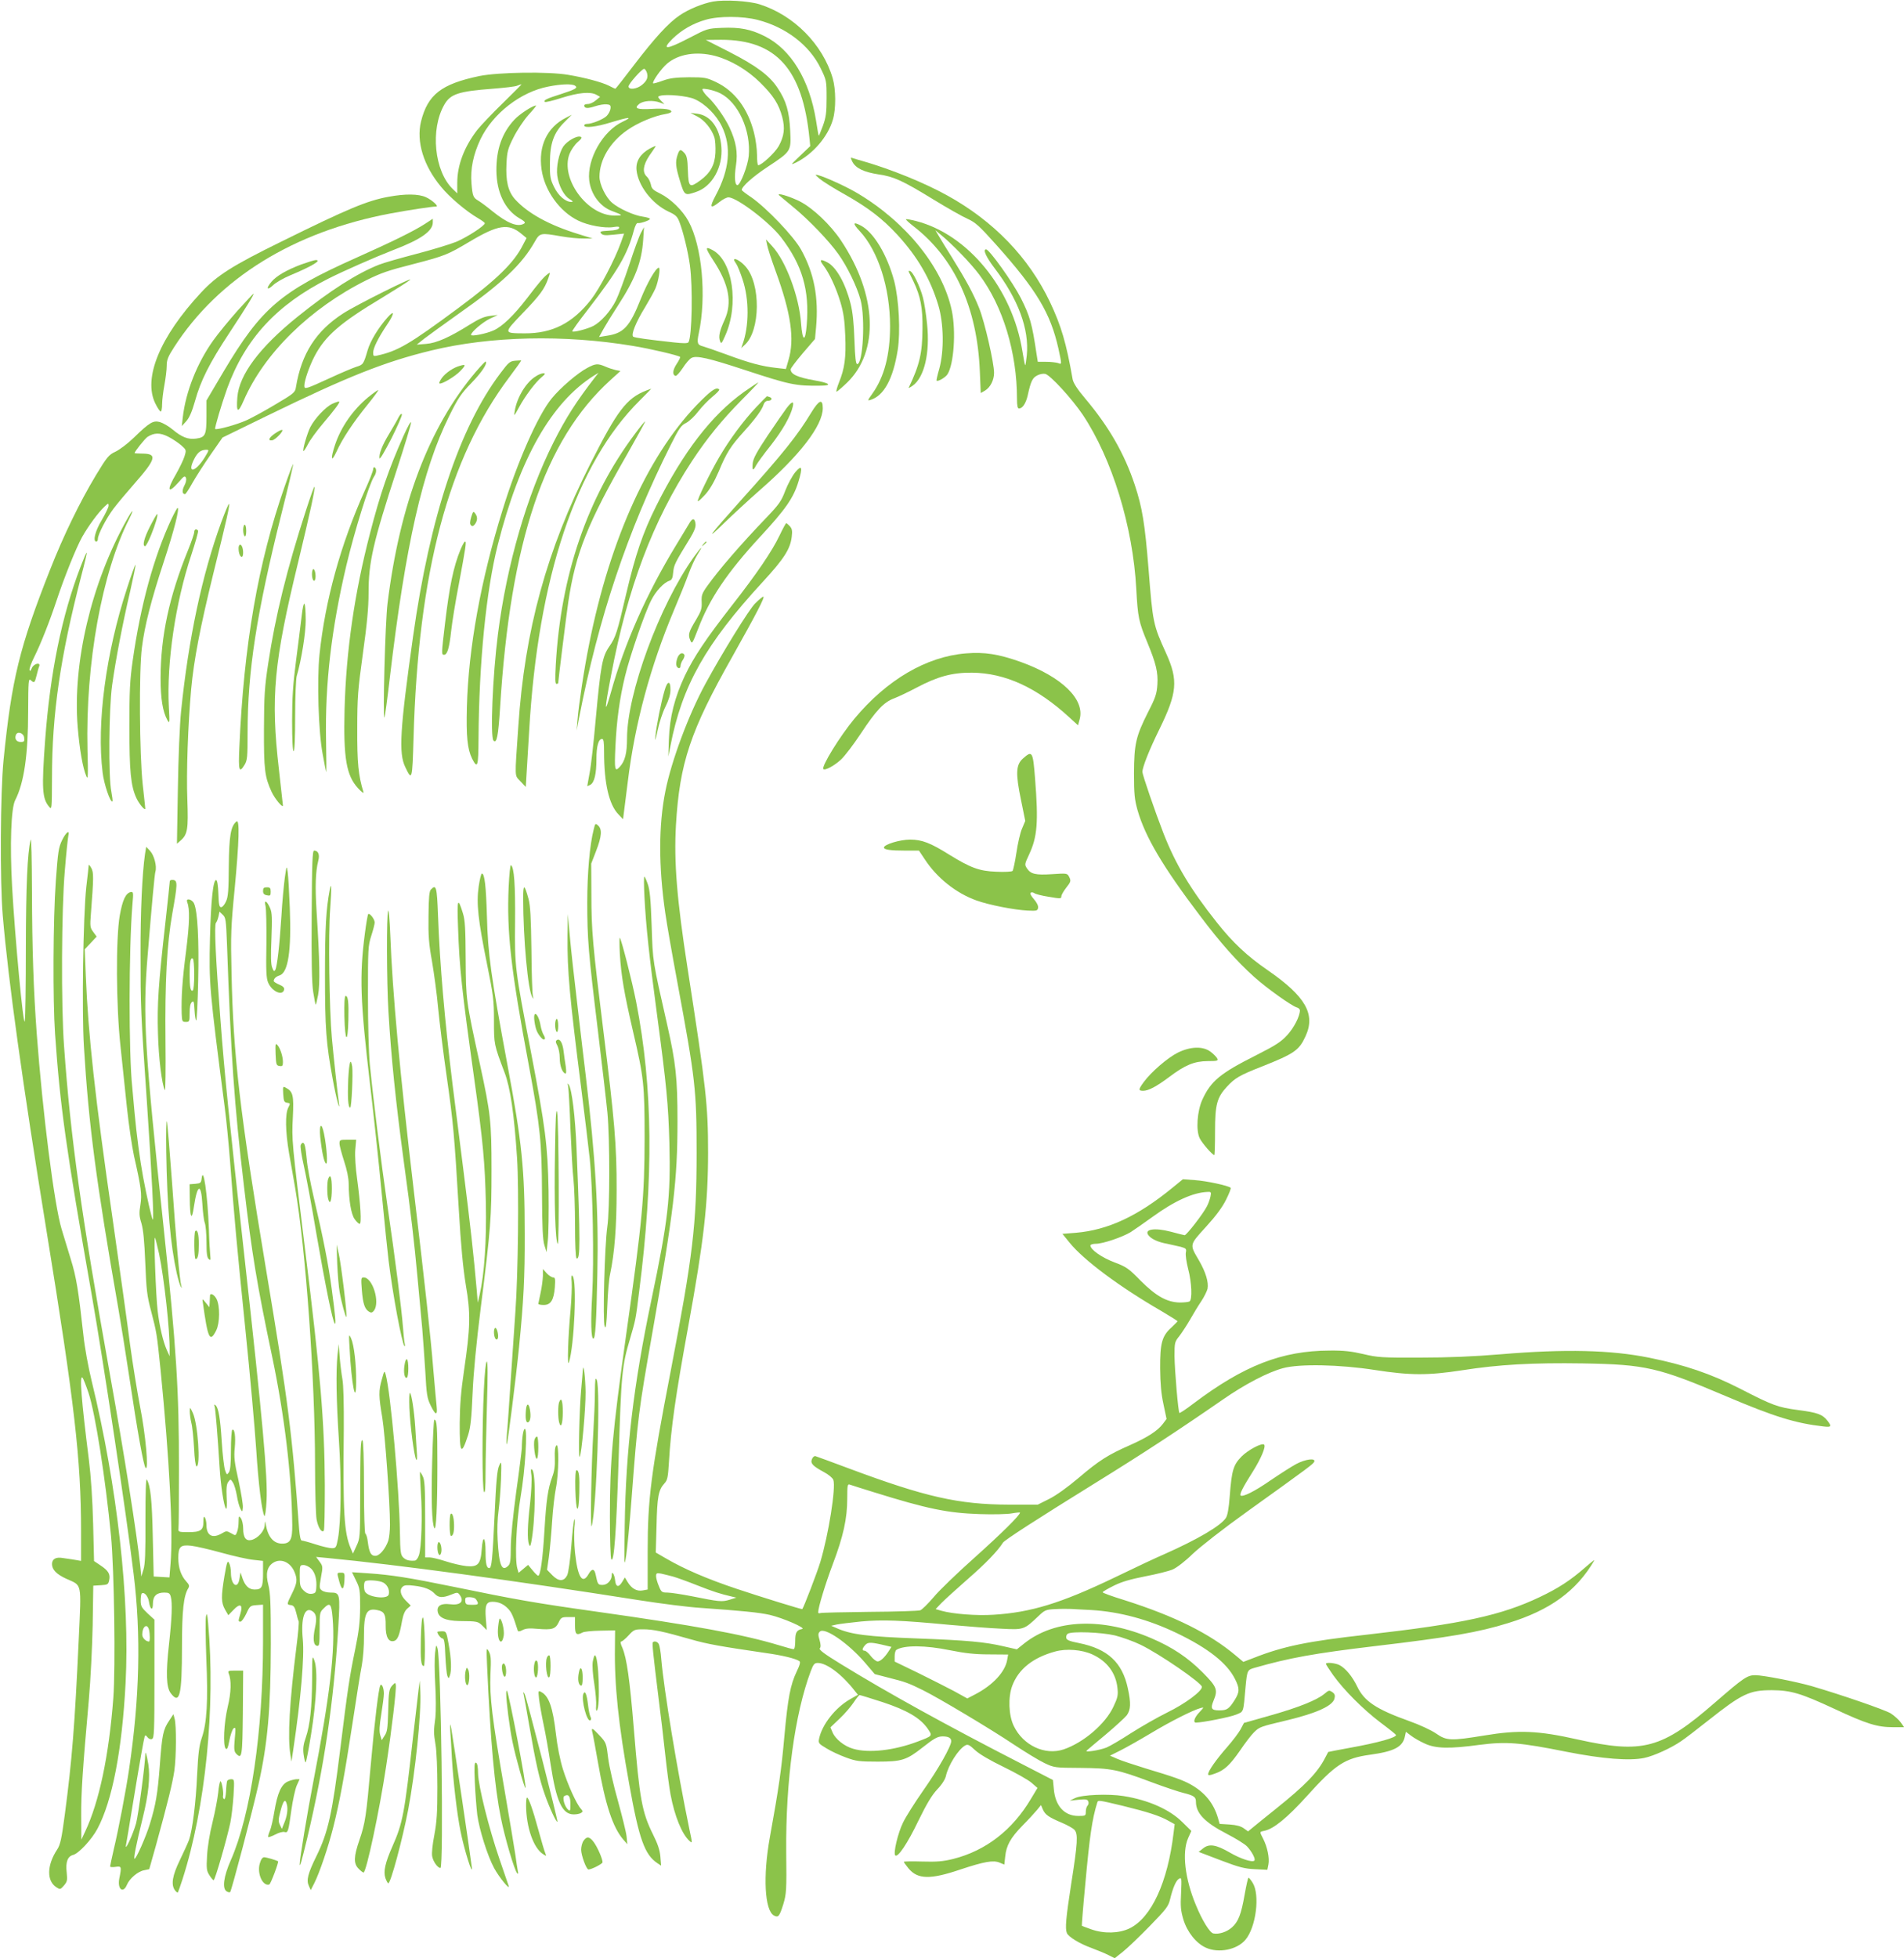 <?xml version="1.0" standalone="no"?>
<!DOCTYPE svg PUBLIC "-//W3C//DTD SVG 20010904//EN"
 "http://www.w3.org/TR/2001/REC-SVG-20010904/DTD/svg10.dtd">
<svg version="1.0" xmlns="http://www.w3.org/2000/svg"
 width="1245pt" height="1280pt" viewBox="0 0 1245 1280"
 preserveAspectRatio="xMidYMid meet">
<g transform="translate(0,1280) scale(0.1,-0.1)"
fill="#8bc34a" stroke="none">
<path d="M4663 12790 c-69 -13 -160 -50 -220 -91 -72 -49 -161 -146 -295 -321
-66 -87 -122 -158 -124 -158 -3 0 -22 9 -43 20 -46 23 -158 53 -267 71 -128
22 -456 17 -579 -8 -249 -52 -338 -121 -382 -297 -32 -131 16 -289 131 -427
55 -68 164 -160 243 -206 24 -14 43 -28 43 -32 0 -17 -115 -91 -185 -121 -42
-17 -160 -53 -264 -80 -103 -27 -212 -58 -242 -70 -143 -56 -322 -170 -534
-341 -247 -199 -381 -378 -393 -525 -8 -103 4 -109 42 -21 134 308 434 602
801 785 97 48 139 63 312 107 201 52 222 61 363 145 186 111 255 122 339 52
l34 -28 -23 -44 c-59 -118 -171 -227 -425 -415 -320 -237 -393 -279 -527 -309
-25 -6 -28 -4 -28 19 0 30 33 96 89 180 51 74 53 105 5 50 -60 -67 -113 -155
-130 -214 -27 -92 -29 -95 -75 -109 -24 -8 -100 -40 -169 -72 -159 -73 -170
-77 -170 -52 0 34 32 126 66 192 70 134 167 219 443 384 87 53 169 105 182
116 34 29 -351 -163 -436 -218 -179 -115 -274 -264 -310 -483 -5 -34 -13 -41
-133 -112 -70 -42 -156 -89 -192 -105 -62 -28 -194 -64 -203 -56 -5 5 42 163
78 264 118 325 325 549 663 719 99 50 304 140 422 186 181 69 260 124 260 181
l0 24 -52 -34 c-75 -48 -211 -115 -453 -223 -490 -219 -616 -327 -861 -738
l-114 -193 0 -104 c0 -121 -7 -137 -68 -145 -52 -7 -93 9 -153 59 -26 22 -63
43 -83 49 -44 12 -67 -1 -171 -102 -38 -37 -92 -78 -119 -91 -45 -21 -55 -33
-128 -153 -107 -178 -212 -394 -301 -620 -200 -507 -251 -716 -304 -1245 -21
-217 -24 -789 -5 -1015 37 -433 130 -1099 286 -2060 183 -1125 226 -1498 226
-1962 l0 -196 -40 7 c-22 3 -58 9 -80 12 -45 8 -70 -7 -70 -40 0 -36 30 -67
94 -96 104 -47 98 -17 81 -391 -26 -566 -44 -793 -91 -1148 -21 -160 -30 -200
-50 -230 -68 -103 -70 -205 -6 -247 25 -16 26 -16 50 11 22 26 23 35 18 86 -8
67 6 105 42 114 36 9 122 101 159 171 97 182 161 512 184 950 29 548 -54 1290
-221 1974 -23 94 -47 226 -55 305 -32 290 -46 378 -82 493 -19 64 -47 153 -60
197 -48 158 -124 757 -163 1280 -21 286 -30 556 -31 923 -1 222 -4 363 -9 342
-21 -88 -30 -298 -31 -705 0 -242 -3 -458 -7 -480 -9 -47 -65 556 -83 880 -15
273 -7 511 20 564 58 113 85 295 85 583 1 197 2 215 17 202 23 -21 26 -18 38
30 6 24 13 51 17 60 12 30 -35 19 -48 -11 -8 -20 -12 -23 -15 -12 -2 9 12 47
31 85 43 86 103 239 146 369 49 148 126 341 167 415 40 71 106 161 147 199 24
23 26 23 26 5 0 -10 -21 -53 -45 -94 -43 -71 -60 -140 -35 -140 6 0 10 8 10
18 0 28 54 133 102 197 25 33 87 107 138 165 141 160 150 195 50 195 -28 0
-50 2 -50 3 0 11 67 94 84 106 44 28 81 29 135 2 28 -14 66 -40 85 -56 35 -31
35 -31 22 -74 -7 -23 -32 -74 -54 -113 -64 -109 -56 -136 15 -56 36 42 42 46
49 29 4 -11 0 -31 -11 -51 -16 -31 -14 -55 5 -55 4 0 26 33 48 73 22 39 76
123 119 185 l78 112 295 144 c524 255 765 351 1070 425 387 94 868 105 1318
30 117 -19 298 -62 309 -72 2 -3 -7 -23 -22 -45 -27 -41 -30 -72 -8 -79 6 -2
27 21 47 51 19 30 45 60 57 66 32 18 111 0 354 -80 289 -95 329 -104 495 -101
75 1 54 18 -46 35 -111 20 -154 40 -154 72 0 7 36 54 79 105 l80 93 7 75 c18
197 -13 357 -99 511 -49 87 -223 269 -324 340 -35 23 -63 45 -63 48 0 22 71
86 166 149 159 105 157 103 151 238 -6 126 -26 196 -83 281 -53 80 -138 144
-314 234 l-155 79 100 1 c361 0 533 -192 578 -645 l5 -50 -66 -63 c-64 -61
-65 -63 -26 -44 110 55 208 169 240 280 21 70 20 197 -1 270 -65 222 -254 413
-479 484 -71 22 -227 31 -303 18z m291 -120 c184 -47 339 -165 412 -316 38
-78 39 -81 39 -194 0 -97 -4 -126 -24 -182 -14 -37 -26 -67 -27 -65 -2 1 -10
46 -18 99 -43 267 -164 466 -337 552 -90 45 -161 59 -278 54 -95 -4 -97 -5
-216 -67 -148 -77 -182 -79 -108 -5 61 59 134 101 218 125 86 25 241 24 339
-1z m-280 -235 c103 -27 213 -92 297 -175 87 -86 121 -140 144 -225 19 -73 13
-124 -23 -190 -24 -43 -112 -125 -134 -125 -5 0 -8 31 -8 68 0 38 -9 104 -20
146 -40 157 -126 271 -247 329 -64 30 -74 32 -178 32 -86 -1 -123 -5 -170 -22
-33 -12 -62 -20 -64 -18 -9 9 52 96 91 129 74 63 191 82 312 51z m-445 -107
c11 -32 3 -55 -31 -83 -34 -28 -88 -34 -88 -10 0 17 87 115 102 115 5 0 12
-10 17 -22z m-940 -201 c-69 -67 -145 -147 -168 -176 -85 -110 -131 -230 -131
-345 l0 -70 -29 28 c-121 116 -149 391 -55 553 40 69 93 86 316 103 76 6 148
14 160 20 13 5 25 9 28 9 3 0 -52 -54 -121 -122z m471 113 c21 -14 4 -24 -95
-56 -89 -28 -113 -39 -102 -50 3 -4 53 8 109 26 110 35 188 42 227 21 l25 -14
-28 -23 c-15 -13 -38 -24 -52 -24 -13 0 -24 -4 -24 -9 0 -20 22 -22 70 -6 27
9 62 15 77 13 23 -2 28 -7 25 -28 -1 -13 -12 -34 -24 -47 -21 -22 -96 -53
-130 -53 -10 0 -18 -4 -18 -10 0 -19 78 -10 175 20 118 36 148 38 78 5 -131
-60 -236 -246 -220 -385 11 -90 70 -170 148 -199 75 -28 76 -30 18 -30 -178
-2 -357 242 -295 403 10 25 33 59 52 76 27 23 32 32 20 36 -24 9 -88 -28 -113
-64 -28 -43 -47 -133 -39 -191 9 -64 43 -130 80 -152 23 -14 26 -19 12 -19
-38 0 -85 40 -113 98 -25 51 -28 67 -27 157 0 128 25 197 95 267 l48 48 -39
-20 c-123 -63 -180 -184 -159 -336 19 -139 118 -277 240 -336 65 -32 176 -52
232 -42 31 5 38 3 35 -7 -3 -9 -25 -15 -67 -17 -54 -3 -61 -5 -50 -18 10 -12
26 -14 81 -8 l69 7 -21 -59 c-41 -114 -139 -300 -194 -371 -122 -156 -254
-223 -436 -222 -139 1 -139 -1 -14 130 116 120 144 159 169 229 14 40 14 42
-3 29 -26 -19 -56 -54 -136 -159 -88 -114 -162 -185 -219 -210 -49 -22 -147
-41 -147 -29 0 18 76 83 124 106 l51 24 -50 -6 c-37 -4 -71 -18 -130 -55 -135
-85 -221 -123 -289 -128 l-61 -5 50 40 c28 21 128 94 224 162 284 199 415 324
498 471 33 58 37 59 173 35 47 -8 112 -15 145 -14 l60 0 -90 28 c-193 59 -333
136 -417 228 -46 52 -62 120 -56 236 4 76 9 96 46 169 23 46 66 111 97 146 31
34 54 62 50 62 -22 0 -108 -56 -142 -93 -81 -87 -118 -195 -117 -332 1 -142
56 -256 149 -311 34 -19 43 -29 33 -35 -41 -26 -109 0 -209 81 -35 29 -76 59
-91 68 -34 20 -38 30 -45 113 -8 94 12 190 59 289 80 167 262 309 443 344 85
17 155 19 175 6z m950 -50 c118 -60 201 -244 186 -409 -6 -64 -55 -191 -74
-191 -17 0 -21 53 -10 126 14 87 1 159 -42 251 -29 63 -98 160 -140 198 -12
11 -26 28 -32 39 -10 18 -7 18 32 12 23 -4 59 -15 80 -26z m-168 -38 c70 -31
143 -104 179 -180 63 -131 49 -281 -41 -449 -43 -81 -37 -92 25 -43 21 17 47
30 58 30 55 0 267 -161 344 -261 139 -181 187 -345 168 -573 -9 -115 -28 -110
-37 10 -12 174 -99 407 -188 504 l-41 45 7 -35 c3 -19 28 -96 55 -170 101
-276 126 -446 85 -583 l-17 -59 -62 7 c-94 10 -179 33 -322 86 -71 26 -143 51
-158 55 -37 9 -41 22 -28 84 52 242 22 570 -67 734 -38 70 -117 147 -184 180
-47 23 -57 32 -62 60 -4 18 -15 41 -26 51 -31 28 -25 75 15 136 20 28 39 57
42 62 3 6 -13 -1 -38 -14 -62 -35 -92 -82 -87 -140 10 -102 101 -221 209 -272
48 -22 58 -32 72 -69 25 -66 55 -188 68 -280 20 -143 14 -468 -9 -505 -5 -8
-33 -8 -97 -1 -174 19 -251 30 -264 37 -17 11 16 94 79 196 27 45 57 99 66
120 20 48 34 135 22 135 -19 0 -75 -97 -118 -204 -73 -183 -112 -225 -224
-241 l-49 -8 30 54 c17 30 58 97 92 149 115 177 157 286 167 435 l5 80 -19
-35 c-11 -19 -46 -114 -77 -210 -32 -96 -71 -201 -87 -233 -35 -71 -99 -142
-149 -168 -40 -20 -129 -43 -137 -35 -2 3 40 63 95 133 206 267 266 370 308
528 8 29 18 49 25 47 17 -4 80 18 80 27 0 5 -21 11 -47 15 -56 7 -155 52 -200
90 -42 36 -83 120 -83 171 0 110 69 226 181 304 68 48 177 94 252 106 20 3 37
10 37 15 0 16 -48 23 -130 18 -94 -5 -116 3 -81 32 26 22 92 27 138 9 l28 -10
-24 24 c-21 23 -22 26 -4 31 43 12 179 -1 225 -22z m-3204 -2343 c-62 -99
-118 -107 -68 -9 22 43 43 59 77 60 22 0 21 -1 -9 -51z m-1180 -1831 c3 -24 0
-28 -23 -28 -27 0 -41 20 -31 46 10 27 51 13 54 -18z m421 -4283 c44 -133 111
-561 147 -935 21 -224 30 -859 15 -1060 -29 -378 -92 -676 -184 -872 l-25 -53
-1 155 c-1 152 10 311 50 760 11 124 22 342 25 485 l4 260 49 3 c45 3 49 5 55
33 8 40 -5 62 -56 96 l-43 29 -6 244 c-4 157 -14 308 -28 420 -49 388 -62 555
-42 535 6 -6 23 -50 40 -100z"/>
<path d="M4559 12039 c47 -24 93 -80 112 -136 6 -19 9 -65 7 -103 -4 -79 -34
-132 -100 -180 -69 -50 -76 -45 -80 64 -2 75 -7 98 -22 115 -26 28 -32 27 -45
-10 -16 -48 -14 -75 15 -171 30 -98 31 -98 107 -72 104 35 175 162 164 294
-10 124 -71 207 -160 217 l-42 5 44 -23z"/>
<path d="M4666 11095 c101 -155 123 -273 72 -386 -33 -72 -41 -109 -30 -138 7
-21 11 -18 34 35 92 205 49 491 -84 560 -49 26 -48 15 8 -71z"/>
<path d="M4800 11101 c0 -3 7 -16 15 -27 8 -12 26 -56 40 -99 45 -132 44 -308
-1 -430 l-7 -20 22 20 c104 91 107 402 5 514 -31 35 -74 59 -74 42z"/>
<path d="M5574 11742 c22 -42 75 -67 171 -82 99 -14 158 -41 360 -165 88 -54
187 -110 221 -125 53 -24 77 -46 189 -171 266 -298 354 -447 406 -678 23 -107
23 -104 -3 -94 -13 4 -48 8 -78 8 l-54 0 -8 50 c-30 202 -43 247 -103 367 -52
102 -206 318 -227 318 -23 0 0 -50 56 -124 154 -202 227 -398 210 -569 -4 -37
-8 -66 -11 -64 -2 2 -10 44 -18 93 -66 408 -355 761 -694 849 -35 9 -65 14
-67 12 -3 -2 20 -23 49 -46 268 -206 417 -531 434 -948 l6 -142 28 16 c35 21
59 69 59 116 0 65 -61 331 -97 422 -38 96 -85 182 -180 335 -33 52 -70 113
-83 135 l-24 40 34 -28 c77 -63 197 -187 253 -262 155 -206 247 -510 247 -812
0 -46 4 -63 13 -63 23 0 45 33 57 85 20 92 31 115 62 131 17 9 40 13 53 10 34
-9 175 -163 245 -267 192 -288 328 -730 350 -1139 10 -185 16 -214 73 -351 56
-136 70 -193 65 -273 -4 -61 -12 -86 -61 -181 -80 -159 -91 -208 -92 -400 0
-137 4 -171 23 -240 50 -175 166 -371 408 -690 135 -179 239 -296 354 -400 85
-76 241 -187 279 -200 12 -3 21 -12 21 -19 0 -38 -38 -113 -82 -161 -41 -45
-75 -67 -201 -131 -239 -120 -299 -170 -355 -292 -34 -75 -43 -201 -17 -253
16 -32 83 -109 95 -109 3 0 5 69 5 153 0 176 12 223 78 294 53 57 81 74 232
133 208 83 239 104 281 195 68 145 2 261 -245 432 -138 95 -230 182 -334 313
-173 218 -270 380 -350 585 -54 139 -137 381 -137 399 0 31 44 143 111 279
117 239 124 320 44 497 -85 187 -87 197 -115 553 -24 297 -41 400 -90 548 -67
202 -168 379 -324 564 -51 60 -77 101 -82 125 -42 240 -75 350 -148 505 -139
292 -368 530 -675 699 -151 83 -363 169 -546 222 -33 9 -66 19 -74 22 -10 4
-9 -2 3 -26z"/>
<path d="M5360 11631 c19 -16 93 -63 164 -102 152 -86 244 -156 344 -264 132
-144 216 -288 268 -462 35 -117 38 -297 6 -413 -12 -41 -20 -76 -18 -78 9 -8
57 20 71 41 42 64 57 280 29 415 -58 281 -298 580 -619 770 -69 41 -206 104
-255 117 -23 6 -22 3 10 -24z"/>
<path d="M2542 11514 c-140 -25 -271 -80 -702 -293 -320 -157 -421 -221 -525
-333 -270 -290 -381 -561 -299 -726 14 -29 30 -52 35 -52 5 0 9 21 9 48 0 26
7 82 15 125 8 43 15 100 15 125 0 39 8 60 48 122 291 452 783 756 1417 875
118 22 270 45 297 45 20 0 -27 43 -67 61 -48 22 -135 23 -243 3z"/>
<path d="M5095 11523 c6 -5 46 -39 90 -75 102 -83 237 -224 297 -309 58 -81
122 -213 145 -299 32 -120 16 -420 -22 -420 -9 0 -14 42 -18 158 -4 110 -11
182 -26 240 -33 130 -93 237 -151 267 -45 24 -54 18 -28 -17 41 -53 86 -151
114 -245 20 -68 27 -117 31 -218 6 -143 -4 -214 -41 -305 -13 -33 -20 -60 -16
-60 4 0 35 26 69 59 211 204 196 573 -38 926 -70 106 -188 217 -274 260 -70
34 -153 58 -132 38z"/>
<path d="M5621 11290 c121 -129 199 -372 199 -622 0 -187 -38 -332 -115 -440
-33 -46 -34 -49 -13 -42 88 27 148 137 178 326 19 119 8 330 -23 451 -46 172
-134 319 -219 363 -51 27 -54 14 -7 -36z"/>
<path d="M1969 11071 c-95 -36 -161 -74 -194 -113 -37 -44 -30 -60 10 -23 18
18 69 47 112 65 144 60 212 101 166 100 -10 -1 -52 -14 -94 -29z"/>
<path d="M5942 11024 c2 -5 16 -34 31 -64 46 -96 61 -172 59 -310 -1 -158 -19
-236 -90 -384 -3 -5 9 1 26 13 76 54 114 214 94 403 -6 62 -18 140 -27 173
-19 73 -65 168 -84 173 -7 3 -12 1 -9 -4z"/>
<path d="M1554 10770 c-54 -61 -125 -147 -158 -193 -107 -149 -182 -338 -201
-507 l-6 -55 30 33 c20 23 37 63 56 130 37 134 95 249 223 443 114 173 167
259 159 259 -2 0 -48 -50 -103 -110z"/>
<path d="M3368 10442 c-34 -3 -43 -11 -97 -83 -267 -354 -460 -937 -570 -1719
-86 -611 -95 -764 -51 -854 44 -93 46 -86 54 187 30 1086 228 1832 626 2361
45 60 80 109 78 110 -2 0 -20 0 -40 -2z"/>
<path d="M3110 10368 c-304 -359 -496 -864 -576 -1513 -15 -118 -32 -756 -20
-745 3 4 19 121 35 260 103 870 214 1359 388 1710 58 117 77 146 144 215 69
71 108 129 95 142 -2 2 -32 -29 -66 -69z"/>
<path d="M3008 10409 c-43 -11 -95 -47 -119 -80 -12 -17 -19 -32 -16 -35 10
-10 102 44 136 80 39 40 38 47 -1 35z"/>
<path d="M3840 10395 c-63 -33 -176 -130 -233 -200 -91 -112 -224 -414 -320
-726 -143 -459 -224 -907 -234 -1289 -5 -194 3 -275 34 -339 36 -70 41 -52 42
131 3 495 50 968 126 1267 143 566 352 932 629 1106 l30 18 -20 -25 c-127
-164 -193 -268 -274 -428 -175 -348 -306 -800 -364 -1255 -35 -273 -51 -673
-29 -696 21 -21 31 28 43 216 67 1085 290 1749 721 2140 l66 60 -31 6 c-17 4
-48 14 -68 23 -49 21 -64 20 -118 -9z"/>
<path d="M3505 10341 c-64 -38 -124 -137 -139 -226 -6 -39 -6 -39 28 23 40 74
107 163 148 197 24 20 26 25 11 25 -10 0 -32 -8 -48 -19z"/>
<path d="M4866 10239 c-213 -152 -398 -392 -576 -748 -87 -175 -135 -316 -195
-571 -60 -258 -69 -285 -111 -346 -46 -67 -56 -121 -89 -479 -13 -148 -31
-306 -40 -350 -8 -44 -15 -81 -15 -83 0 -1 9 2 20 8 26 14 40 70 40 167 0 85
13 133 37 133 10 0 13 -21 13 -87 0 -202 32 -342 93 -405 l31 -33 7 55 c4 30
15 116 24 190 46 379 148 755 301 1119 36 85 79 191 95 236 17 46 43 104 59
129 42 66 29 57 -24 -16 -224 -315 -436 -891 -436 -1185 0 -95 -13 -148 -47
-185 -33 -36 -36 -21 -29 130 8 174 28 318 63 462 31 130 129 414 171 496 30
60 83 117 120 128 15 5 21 18 24 56 5 48 10 59 112 225 25 41 36 69 34 89 -4
39 -19 42 -39 8 -9 -15 -49 -81 -89 -147 -193 -317 -337 -643 -425 -960 -44
-156 -44 -121 1 112 108 572 273 1008 528 1398 98 149 195 268 328 403 61 61
109 112 106 112 -3 0 -44 -28 -92 -61z"/>
<path d="M4225 10247 c-128 -50 -189 -131 -364 -477 -287 -567 -430 -1089
-472 -1720 -24 -351 -25 -314 14 -357 l35 -37 5 84 c3 47 11 173 17 280 57
1002 307 1750 723 2162 43 43 77 78 75 77 -2 0 -16 -6 -33 -12z"/>
<path d="M4587 10184 c-336 -330 -597 -897 -736 -1601 -33 -163 -67 -392 -75
-493 l-5 -65 15 80 c127 655 316 1221 599 1785 56 112 69 130 102 146 21 11
56 44 80 76 24 31 66 74 93 96 27 22 46 42 43 46 -17 17 -45 0 -116 -70z"/>
<path d="M2407 10203 c-100 -83 -177 -194 -216 -310 -31 -93 -26 -121 9 -46
39 86 109 191 202 306 43 53 75 97 71 97 -5 0 -34 -21 -66 -47z"/>
<path d="M4945 10139 c-85 -91 -172 -208 -242 -327 -59 -101 -147 -281 -140
-288 3 -3 25 18 50 45 30 34 58 83 87 150 51 123 78 165 165 261 75 83 119
143 129 178 4 12 15 22 26 22 25 0 34 16 14 24 -9 3 -17 6 -19 6 -1 0 -33 -32
-70 -71z"/>
<path d="M2174 10161 c-44 -20 -115 -95 -145 -153 -20 -40 -52 -149 -45 -156
3 -2 16 18 30 45 13 26 56 85 94 130 78 92 116 142 110 148 -2 2 -22 -4 -44
-14z"/>
<path d="M5304 10102 c-88 -146 -185 -268 -459 -572 -208 -232 -242 -278 -109
-148 60 58 163 153 229 211 265 231 414 424 415 538 0 65 -24 56 -76 -29z"/>
<path d="M5144 10133 c-16 -21 -71 -101 -123 -178 -72 -108 -95 -150 -99 -182
-5 -50 2 -54 22 -15 8 15 51 75 97 132 77 99 129 190 143 253 9 38 -6 34 -40
-10z"/>
<path d="M2605 10070 c-9 -19 -37 -66 -60 -105 -45 -74 -69 -134 -63 -161 2
-9 36 49 77 129 40 80 71 151 69 158 -3 9 -12 0 -23 -21z"/>
<path d="M2638 9950 c-96 -216 -152 -378 -218 -634 -102 -392 -157 -771 -167
-1156 -8 -315 12 -430 88 -512 22 -24 38 -36 36 -27 -34 110 -42 193 -41 414
0 208 4 255 37 494 27 193 37 299 37 395 0 202 29 329 186 810 52 159 93 296
92 305 -2 9 -24 -31 -50 -89z"/>
<path d="M4151 9963 c-311 -416 -484 -922 -517 -1510 -5 -90 -4 -123 4 -123 7
0 12 2 12 5 0 16 54 449 66 530 47 317 127 517 385 966 66 116 119 212 117
214 -2 2 -32 -35 -67 -82z"/>
<path d="M1800 9968 c-42 -28 -51 -51 -20 -46 22 3 82 68 63 68 -6 0 -25 -10
-43 -22z"/>
<path d="M1862 9622 c-174 -497 -268 -1038 -297 -1709 -7 -153 -1 -170 35
-111 17 29 19 51 19 208 0 403 58 778 222 1434 44 175 78 320 76 322 -2 2 -27
-63 -55 -144z"/>
<path d="M2440 9733 c0 -10 -24 -73 -54 -138 -158 -352 -260 -718 -297 -1075
-17 -166 -7 -505 21 -650 11 -63 22 -115 23 -117 2 -1 1 93 -1 210 -7 367 35
727 133 1142 53 223 150 535 181 580 16 23 18 51 4 60 -5 3 -10 -2 -10 -12z"/>
<path d="M5200 9713 c-19 -23 -48 -76 -65 -120 -26 -69 -40 -89 -125 -178
-167 -174 -310 -340 -385 -445 -35 -49 -39 -61 -37 -105 2 -43 -3 -59 -36
-115 -49 -81 -54 -98 -39 -134 12 -28 13 -27 52 74 74 196 190 368 407 603
164 177 217 253 249 359 29 95 23 113 -21 61z"/>
<path d="M2001 9465 c-125 -384 -200 -691 -247 -1000 -24 -157 -27 -212 -28
-430 -1 -266 5 -313 50 -411 21 -45 74 -109 74 -89 0 4 -12 109 -26 234 -55
475 -34 700 127 1362 76 315 112 480 105 487 -3 2 -27 -67 -55 -153z"/>
<path d="M1447 9387 c-126 -344 -215 -765 -263 -1237 -9 -89 -18 -307 -21
-510 l-6 -355 23 20 c47 41 52 74 45 269 -7 175 4 487 25 721 18 193 59 405
144 752 91 368 110 452 103 459 -2 3 -25 -51 -50 -119z"/>
<path d="M1121 9407 c-116 -248 -202 -564 -253 -923 -19 -133 -22 -203 -22
-434 0 -290 9 -388 46 -467 18 -39 58 -86 58 -68 0 5 -8 76 -17 159 -21 193
-25 740 -5 894 18 143 60 308 143 560 67 203 105 352 90 352 -3 0 -21 -33 -40
-73z"/>
<path d="M826 9397 c-228 -408 -352 -930 -318 -1348 12 -146 33 -269 57 -324
10 -25 12 2 7 175 -13 563 94 1156 273 1509 36 72 23 64 -19 -12z"/>
<path d="M3081 9420 c-9 -32 -10 -45 -1 -54 8 -8 15 -6 26 8 17 25 18 47 1 70
-12 16 -14 14 -26 -24z"/>
<path d="M981 9359 c-39 -76 -52 -129 -32 -129 5 0 23 33 39 73 29 70 48 137
39 137 -2 0 -23 -36 -46 -81z"/>
<path d="M5097 9299 c-49 -103 -150 -251 -312 -458 -170 -218 -248 -335 -307
-458 -66 -141 -99 -269 -104 -413 l-4 -115 14 70 c76 393 230 666 604 1072
140 152 179 214 189 294 5 39 2 53 -12 69 -10 11 -21 20 -24 20 -3 0 -23 -37
-44 -81z"/>
<path d="M1590 9336 c0 -19 5 -38 10 -41 6 -4 10 10 10 34 0 23 -4 41 -10 41
-5 0 -10 -15 -10 -34z"/>
<path d="M1270 9322 c0 -10 -18 -63 -40 -117 -124 -305 -179 -562 -180 -835 0
-138 14 -222 45 -278 14 -25 15 -18 9 88 -15 287 43 681 147 993 27 82 47 153
44 158 -10 15 -25 10 -25 -9z"/>
<path d="M3011 9207 c-46 -112 -72 -238 -101 -482 -24 -202 -24 -205 -6 -205
21 0 34 45 46 155 6 55 28 192 50 305 46 247 51 280 41 280 -5 0 -18 -24 -30
-53z"/>
<path d="M4599 9243 c-13 -16 -12 -17 4 -4 16 13 21 21 13 21 -2 0 -10 -8 -17
-17z"/>
<path d="M1560 9216 c0 -31 10 -56 21 -56 10 0 12 40 3 64 -9 24 -24 19 -24
-8z"/>
<path d="M527 9096 c-123 -321 -199 -691 -232 -1136 -23 -314 -19 -379 25
-432 19 -23 19 -22 20 188 0 420 55 793 191 1318 22 82 38 151 36 153 -3 2
-20 -39 -40 -91z"/>
<path d="M831 8956 c-139 -424 -200 -885 -160 -1206 9 -77 52 -201 64 -188 3
2 -1 31 -7 64 -20 95 -16 541 5 694 23 165 69 406 118 614 21 93 37 171 35
174 -3 2 -27 -66 -55 -152z"/>
<path d="M2040 9046 c0 -37 16 -58 22 -29 5 25 -3 63 -13 63 -5 0 -9 -15 -9
-34z"/>
<path d="M4938 8856 c-40 -39 -218 -328 -326 -527 -109 -200 -222 -503 -261
-700 -45 -223 -45 -492 -1 -796 11 -76 47 -282 80 -458 117 -631 125 -699 125
-1110 0 -472 -24 -670 -170 -1430 -128 -663 -150 -833 -150 -1173 l0 -252 -33
-6 c-38 -7 -72 12 -98 55 l-18 30 -18 -30 c-23 -38 -42 -33 -46 12 -4 38 -22
66 -22 33 0 -33 -28 -64 -60 -64 -30 0 -32 4 -45 67 -8 41 -25 42 -47 3 -40
-70 -71 -19 -88 141 -6 57 -7 131 -4 164 4 33 4 57 0 54 -4 -4 -13 -81 -20
-171 -7 -93 -19 -177 -27 -194 -21 -43 -56 -43 -98 0 l-34 35 12 83 c6 46 16
149 21 231 5 81 17 180 25 220 19 92 21 297 3 279 -9 -9 -12 -37 -10 -83 2
-52 -3 -85 -17 -123 -28 -77 -39 -149 -51 -351 -11 -183 -26 -295 -41 -295 -4
0 -21 16 -37 36 l-29 35 -31 -26 -31 -26 -8 28 c-18 63 -7 304 21 468 30 172
47 445 28 445 -10 0 -19 -56 -20 -127 -1 -18 -17 -147 -37 -288 -21 -158 -35
-296 -35 -360 0 -81 -3 -107 -16 -119 -43 -43 -61 2 -70 169 -4 65 -1 143 6
190 6 44 13 136 16 205 4 121 3 124 -12 90 -13 -27 -20 -101 -30 -325 -14
-291 -19 -345 -35 -345 -17 0 -24 28 -24 105 0 102 -18 115 -25 19 -7 -99 -25
-118 -100 -111 -30 3 -91 17 -134 31 -43 14 -92 26 -107 26 l-29 0 0 250 c0
209 -3 256 -16 281 -8 17 -17 29 -18 27 -1 -1 2 -61 6 -133 11 -150 4 -365
-13 -412 -6 -18 -18 -34 -27 -34 -36 -3 -58 3 -76 21 -16 16 -19 36 -21 162
-4 283 -61 919 -93 1033 -8 28 -9 27 -25 -31 -22 -77 -21 -110 3 -252 18 -113
50 -551 50 -698 0 -39 -5 -86 -11 -105 -19 -54 -57 -99 -85 -99 -28 0 -40 21
-49 92 -3 26 -10 50 -16 53 -5 4 -9 129 -9 305 0 188 -4 301 -10 305 -12 8
-14 -45 -15 -380 0 -252 -1 -261 -24 -310 l-23 -50 -15 35 c-43 100 -51 236
-45 775 1 170 -2 292 -9 330 -6 33 -14 98 -18 145 l-6 85 -8 -70 c-11 -111 -8
-297 9 -558 17 -258 14 -533 -6 -644 -11 -59 -14 -63 -40 -63 -15 0 -63 11
-106 25 -43 14 -84 25 -91 25 -7 0 -13 27 -17 73 -46 632 -70 822 -216 1697
-172 1033 -215 1399 -226 1940 -6 248 -4 302 20 546 30 316 34 463 12 444 -37
-30 -48 -92 -50 -291 -1 -158 -4 -201 -18 -231 -9 -21 -24 -38 -32 -38 -12 0
-16 17 -18 87 -2 53 -7 88 -14 90 -20 7 -35 -134 -41 -380 -7 -296 -4 -332 96
-1102 11 -82 27 -247 36 -365 26 -351 43 -537 100 -1095 30 -291 61 -640 70
-775 15 -232 37 -411 54 -439 4 -7 11 39 14 101 8 149 -26 531 -143 1578 -102
918 -131 1196 -159 1570 -31 397 -41 613 -29 628 6 6 13 26 17 43 l6 30 21
-20 c20 -18 22 -33 28 -188 26 -735 47 -1047 112 -1593 51 -435 84 -635 184
-1110 80 -382 127 -769 131 -1098 1 -96 -13 -122 -66 -122 -57 0 -94 44 -108
130 -3 20 -5 18 -6 -8 -1 -39 -44 -87 -86 -98 -37 -9 -55 15 -55 76 0 25 -7
55 -15 66 -13 18 -14 16 -15 -23 0 -23 -4 -53 -10 -67 -9 -25 -10 -25 -39 -8
-28 16 -32 16 -60 -1 -62 -36 -101 -15 -101 55 0 18 -5 40 -10 48 -7 11 -10 4
-10 -26 0 -57 -18 -69 -99 -69 -60 0 -66 2 -64 20 2 11 3 189 3 395 1 506 -17
793 -100 1575 -125 1172 -137 1385 -105 1775 29 356 46 535 51 552 11 35 -8
107 -34 135 l-26 28 -8 -49 c-18 -126 -30 -376 -29 -651 0 -342 1 -382 42
-975 33 -487 47 -773 38 -762 -7 7 -38 143 -63 277 -21 112 -43 279 -56 420
-6 66 -13 140 -15 166 -24 223 -23 906 1 1198 7 77 6 83 -11 80 -33 -7 -54
-52 -72 -154 -26 -149 -24 -591 5 -855 11 -107 30 -287 42 -400 12 -113 33
-254 46 -315 47 -207 53 -252 42 -321 -9 -53 -8 -73 7 -121 12 -42 19 -114 25
-258 7 -175 11 -214 38 -315 37 -143 37 -142 62 -385 58 -585 83 -1058 65
-1268 l-7 -88 -51 3 -52 3 -6 260 c-5 242 -15 333 -39 374 -6 10 -9 -85 -9
-264 1 -218 -2 -290 -13 -325 l-14 -45 -7 70 c-21 200 -105 733 -197 1245
-188 1049 -258 1547 -301 2150 -20 265 -17 900 5 1150 9 113 20 215 23 228 10
41 -15 23 -41 -30 -23 -48 -27 -75 -41 -268 -18 -248 -20 -778 -5 -997 33
-475 72 -753 240 -1708 77 -439 226 -1429 274 -1825 49 -395 39 -812 -30
-1275 -19 -131 -69 -394 -100 -523 -13 -57 -24 -108 -24 -112 0 -5 16 -6 35
-3 40 6 41 3 25 -77 -13 -69 25 -100 50 -40 17 41 72 88 113 95 l33 7 44 156
c79 287 108 406 120 487 13 92 14 296 2 340 l-8 30 -27 -41 c-41 -61 -47 -92
-62 -294 -14 -185 -26 -256 -66 -386 -25 -81 -88 -224 -99 -224 -8 0 9 87 54
270 37 149 49 265 36 348 -10 59 -20 93 -20 65 0 -59 -45 -395 -60 -451 -20
-72 -76 -193 -66 -142 3 14 23 135 45 270 46 280 71 419 77 439 4 11 7 10 18
-4 8 -11 20 -16 30 -12 14 6 16 43 16 393 l0 387 -45 41 c-39 37 -45 48 -45
83 0 22 3 43 6 46 15 15 42 -15 48 -52 8 -54 26 -63 26 -13 0 49 24 72 73 72
31 0 38 -4 44 -28 11 -41 7 -140 -12 -311 -21 -187 -18 -279 11 -318 59 -79
74 -16 74 305 0 236 11 331 41 380 9 15 7 23 -14 46 -33 36 -51 88 -51 152 0
74 14 88 84 80 30 -3 120 -24 200 -46 79 -22 173 -43 207 -46 l63 -7 0 -81 c0
-91 -8 -106 -55 -106 -37 0 -62 23 -80 75 l-12 37 -7 -41 c-11 -73 -56 -43
-56 39 0 23 -5 51 -12 63 -10 19 -14 9 -30 -83 -23 -138 -22 -175 3 -220 l22
-38 34 35 c43 46 63 35 45 -25 -15 -49 -15 -52 1 -52 7 0 24 24 38 53 23 50
26 52 67 55 l42 3 0 -240 c0 -588 -80 -1134 -211 -1431 -47 -107 -57 -184 -27
-203 9 -6 20 -8 23 -5 9 9 148 537 184 698 62 276 81 496 82 925 0 265 -3 333
-16 385 -19 72 -9 118 30 144 50 33 114 6 141 -60 20 -48 17 -72 -16 -139 -36
-73 -36 -73 -8 -77 18 -2 26 -13 35 -50 6 -26 13 -51 16 -55 3 -4 -3 -78 -14
-163 -46 -368 -59 -596 -40 -710 l7 -45 12 80 c50 335 73 605 62 720 -13 135
11 211 58 186 30 -16 36 -46 22 -110 -15 -72 -11 -115 13 -119 15 -3 17 7 17
108 0 104 1 112 25 135 43 44 52 34 60 -61 18 -207 -17 -504 -125 -1064 -41
-213 -90 -509 -90 -544 0 -27 12 16 49 169 112 472 173 888 203 1377 13 222
12 228 -51 228 -21 0 -46 6 -56 14 -17 13 -18 18 -6 86 13 69 12 73 -9 102
l-23 31 74 -7 c450 -43 1214 -146 2039 -276 140 -22 320 -45 400 -50 271 -19
383 -30 454 -46 86 -20 240 -87 211 -92 -36 -7 -45 -23 -45 -78 0 -33 -4 -54
-11 -54 -6 0 -48 11 -93 25 -238 72 -556 130 -1193 220 -405 57 -525 78 -943
164 -283 58 -403 77 -552 87 l-106 7 26 -54 c25 -50 27 -64 27 -174 -1 -95 -7
-153 -32 -275 -37 -178 -49 -256 -98 -653 -52 -420 -79 -543 -155 -698 -57
-116 -68 -159 -50 -197 l12 -27 23 45 c34 67 92 237 125 369 42 167 73 336
125 676 25 165 52 336 61 380 8 44 15 130 14 192 0 152 17 184 90 168 43 -9
53 -28 52 -100 -1 -75 19 -112 56 -101 23 8 35 39 51 131 8 41 18 66 34 80
l23 20 -33 33 c-35 35 -43 72 -18 92 10 9 32 10 72 5 70 -8 111 -25 137 -54
23 -25 52 -27 107 -4 40 16 42 15 55 -2 32 -44 4 -70 -65 -61 -55 7 -85 -10
-79 -47 6 -41 52 -61 141 -63 120 -1 122 -2 152 -31 l28 -28 -6 74 c-7 87 2
111 43 111 41 0 74 -15 104 -47 22 -24 32 -47 61 -140 3 -9 11 -9 32 2 20 11
46 13 99 8 95 -8 116 -1 137 42 15 32 20 35 62 35 l45 0 0 -55 c0 -58 9 -67
49 -46 9 6 61 11 115 12 l98 2 -1 -109 c-4 -247 23 -509 94 -899 64 -358 101
-459 184 -514 l24 -16 -5 61 c-4 43 -18 83 -48 143 -72 145 -88 231 -125 686
-27 328 -47 467 -75 533 -12 26 -15 42 -8 42 6 0 28 18 48 40 35 38 40 40 96
40 65 0 131 -14 309 -65 111 -32 192 -46 492 -90 108 -15 195 -36 220 -53 8
-5 4 -24 -17 -67 -42 -88 -58 -173 -81 -424 -19 -216 -36 -336 -95 -661 -46
-254 -34 -478 27 -511 29 -15 36 -5 61 74 20 68 22 88 19 343 -4 462 56 901
160 1179 18 47 24 55 47 55 58 0 159 -76 241 -182 l21 -26 -53 -30 c-95 -55
-182 -165 -201 -257 -6 -28 -3 -33 48 -63 30 -19 87 -45 128 -60 65 -24 87
-27 208 -27 156 0 188 10 293 93 75 59 98 72 131 72 37 0 56 -10 56 -31 0 -33
-84 -182 -184 -324 -54 -77 -113 -171 -131 -208 -34 -69 -65 -201 -51 -215 17
-16 81 80 151 226 55 112 87 166 123 205 31 32 52 66 57 87 15 71 82 177 127
201 16 9 27 4 64 -31 28 -26 98 -67 187 -110 78 -38 160 -84 182 -103 l39 -34
-42 -70 c-122 -206 -296 -340 -509 -394 -65 -16 -107 -20 -203 -17 -66 2 -120
1 -120 -2 0 -3 14 -22 30 -42 60 -73 142 -75 340 -8 157 52 215 62 256 45 l31
-13 6 53 c7 72 35 122 113 202 37 37 79 83 94 101 l27 33 12 -28 c15 -35 38
-51 123 -87 36 -15 74 -36 84 -47 24 -27 21 -84 -22 -356 -34 -221 -40 -287
-28 -318 10 -25 83 -70 161 -98 40 -15 91 -36 112 -47 l40 -20 53 42 c29 23
108 98 175 167 109 112 123 130 134 176 18 75 39 124 59 135 17 9 17 3 13 -94
-5 -87 -2 -115 15 -173 25 -82 84 -156 147 -184 83 -38 204 -14 259 52 69 81
96 294 47 372 -13 21 -26 36 -28 33 -3 -3 -14 -51 -24 -108 -23 -132 -42 -180
-84 -217 -34 -30 -85 -46 -121 -39 -23 4 -73 85 -114 185 -72 172 -92 345 -51
438 l21 47 -58 57 c-83 83 -222 145 -385 171 -98 16 -271 9 -317 -13 l-35 -17
58 6 c47 4 58 3 63 -11 4 -9 2 -21 -5 -28 -6 -6 -11 -24 -11 -39 0 -27 -2 -28
-49 -28 -90 0 -150 64 -160 174 l-6 61 -198 102 c-497 255 -883 468 -1189 656
-111 68 -145 94 -137 103 7 9 6 25 -2 54 -10 34 -10 43 2 55 31 31 187 -77
295 -203 l64 -75 93 -24 c108 -27 129 -35 222 -81 103 -51 440 -252 594 -355
74 -49 164 -104 200 -121 65 -31 68 -31 236 -32 201 -2 239 -9 461 -92 88 -33
184 -65 214 -72 67 -17 80 -26 80 -57 0 -75 57 -135 202 -210 58 -30 118 -67
132 -82 31 -33 58 -83 48 -93 -13 -13 -89 11 -161 53 -90 52 -135 59 -174 27
l-29 -23 144 -55 c121 -46 156 -55 224 -58 l81 -4 7 35 c8 42 -7 114 -34 167
-25 49 -25 46 8 53 60 12 149 85 275 224 189 210 250 250 415 273 160 22 215
51 229 122 l6 28 33 -25 c19 -15 60 -38 91 -52 71 -33 160 -35 359 -8 174 22
260 16 569 -46 234 -46 410 -60 506 -40 63 13 177 65 242 110 24 16 101 75
173 132 226 179 273 201 420 201 126 -1 189 -20 409 -122 212 -99 280 -120
385 -120 l71 0 -22 31 c-12 17 -42 44 -65 59 -39 24 -327 123 -519 179 -106
30 -317 71 -367 71 -53 0 -76 -16 -263 -178 -349 -304 -473 -337 -900 -242
-258 58 -384 63 -608 26 -221 -36 -248 -35 -317 13 -32 22 -105 56 -175 81
-216 77 -295 130 -341 227 -31 64 -75 118 -115 139 -28 14 -89 20 -89 8 0 -4
21 -36 47 -73 71 -99 196 -224 308 -309 55 -41 101 -78 103 -82 7 -17 -119
-52 -303 -85 -76 -14 -139 -26 -140 -27 -1 -2 -10 -19 -20 -38 -49 -96 -129
-179 -324 -335 -68 -55 -137 -110 -152 -123 l-28 -23 -28 20 c-19 14 -49 22
-93 25 l-65 4 -11 39 c-28 95 -84 165 -175 217 -53 30 -112 51 -299 107 -74
23 -157 50 -184 62 l-48 21 68 34 c38 19 128 70 200 113 128 77 273 150 324
164 24 7 24 6 -7 -27 -32 -33 -44 -68 -23 -68 42 0 224 36 262 52 52 22 47 6
63 186 10 104 12 107 58 120 227 65 392 95 787 142 492 58 677 90 873 151 273
84 445 209 562 409 5 8 -22 -13 -60 -46 -96 -84 -174 -135 -296 -193 -252
-120 -505 -175 -1131 -246 -388 -43 -547 -76 -740 -152 l-68 -26 -49 41 c-172
145 -399 258 -733 364 -76 23 -138 46 -138 50 0 4 33 23 73 43 52 26 109 42
205 61 73 14 154 34 180 45 27 12 81 53 131 102 51 48 199 164 361 280 406
291 428 308 434 323 9 25 -58 16 -117 -15 -30 -16 -105 -64 -167 -106 -105
-73 -185 -113 -198 -100 -8 8 17 57 82 159 52 83 85 161 72 173 -13 14 -104
-34 -147 -77 -54 -55 -65 -89 -78 -261 -6 -79 -14 -124 -25 -141 -34 -52 -186
-141 -405 -238 -47 -20 -194 -89 -326 -153 -348 -167 -545 -227 -790 -242
-110 -7 -264 5 -339 26 l-38 11 38 40 c22 22 100 93 174 158 114 99 194 182
228 236 10 17 221 153 602 389 317 196 540 342 835 546 145 101 297 180 395
206 107 29 369 24 600 -12 232 -36 348 -36 570 -2 242 38 463 50 790 45 412
-7 493 -26 940 -216 313 -133 450 -175 633 -196 52 -6 56 -1 26 38 -32 41 -66
53 -190 69 -134 18 -165 29 -381 140 -190 97 -360 155 -593 202 -251 51 -550
58 -969 23 -179 -15 -346 -22 -531 -22 -251 -1 -277 1 -370 23 -78 18 -127 24
-221 23 -312 -1 -561 -98 -891 -347 -47 -36 -88 -63 -91 -61 -8 9 -31 279 -32
372 0 87 1 93 31 130 17 22 49 71 71 109 22 39 55 93 74 121 18 27 36 64 40
80 8 43 -12 109 -56 185 -62 106 -64 99 45 219 65 71 108 129 132 178 20 40
34 75 30 78 -14 14 -159 45 -232 50 l-80 6 -70 -57 c-226 -185 -421 -275 -629
-293 l-89 -7 48 -59 c93 -114 325 -287 598 -445 59 -35 107 -65 107 -67 0 -2
-18 -20 -39 -40 -63 -56 -76 -104 -75 -269 1 -100 7 -167 22 -235 l20 -95 -24
-32 c-35 -46 -100 -88 -217 -140 -141 -62 -200 -99 -335 -214 -72 -61 -146
-114 -192 -137 l-74 -37 -191 0 c-326 1 -544 50 -1040 235 -115 43 -216 80
-223 82 -8 2 -18 -7 -23 -20 -11 -28 6 -45 80 -85 28 -15 55 -37 60 -50 18
-49 -31 -357 -85 -537 -21 -70 -109 -298 -118 -308 -3 -3 -281 83 -430 133
-194 65 -342 129 -459 197 l-69 40 5 176 c4 188 13 234 51 275 20 22 24 38 30
138 13 225 44 439 127 893 101 554 129 798 129 1133 0 308 -12 418 -134 1203
-70 451 -90 697 -76 938 24 405 94 614 367 1097 160 285 217 395 204 395 -5 0
-29 -20 -53 -44z m2977 -3878 c-4 -18 -14 -46 -23 -63 -24 -48 -134 -190 -146
-189 -6 1 -47 11 -91 23 -106 28 -178 16 -144 -25 19 -24 64 -44 121 -54 28
-6 68 -15 89 -20 35 -10 38 -13 33 -38 -3 -15 4 -63 15 -106 24 -90 28 -201 9
-213 -7 -4 -36 -7 -64 -7 -83 2 -154 41 -255 142 -80 82 -94 91 -173 121 -82
31 -156 83 -156 110 0 6 16 11 36 11 46 0 172 43 227 76 23 15 87 59 142 99
146 106 268 161 363 164 21 1 23 -2 17 -31z m-6875 -373 c33 -156 72 -507 69
-635 l0 -35 -18 40 c-25 56 -48 155 -60 255 -12 97 -26 488 -18 480 3 -3 15
-50 27 -105z m4674 -1559 c349 -109 483 -136 691 -143 88 -3 184 -1 213 5 28
5 52 7 52 5 0 -17 -125 -140 -297 -294 -111 -99 -232 -215 -268 -259 -37 -43
-76 -82 -88 -86 -12 -4 -161 -9 -331 -10 -169 -2 -314 -5 -322 -8 -8 -3 -14
-1 -14 5 0 32 48 189 96 316 68 180 94 296 94 427 0 85 2 97 16 92 8 -3 80
-26 158 -50z m-3679 -500 c26 -26 38 -73 33 -127 -2 -29 -7 -34 -30 -37 -19
-2 -36 5 -53 22 -22 22 -25 34 -25 96 0 68 1 70 25 70 14 0 37 -11 50 -24z
m2365 -51 c25 -7 97 -33 160 -58 107 -42 148 -55 225 -73 l30 -7 -45 -14 c-50
-15 -66 -13 -246 23 -67 13 -139 24 -160 24 -36 0 -40 3 -56 43 -10 23 -18 52
-18 64 0 20 4 22 33 17 17 -4 52 -12 77 -19z m-1902 -36 c31 -11 52 -48 44
-81 -7 -34 -130 -20 -154 16 -10 14 -10 60 -1 69 10 11 77 8 111 -4z m608
-107 c6 -4 13 -15 17 -24 5 -15 0 -18 -36 -18 -38 0 -43 3 -45 25 -1 21 2 25
26 25 15 0 32 -4 38 -8z m4029 -76 c186 -11 375 -62 560 -151 206 -99 328
-196 380 -299 32 -63 31 -86 -2 -139 -37 -58 -50 -67 -100 -67 -52 0 -59 12
-38 63 30 72 23 90 -72 186 -97 97 -196 163 -333 222 -320 138 -631 126 -831
-32 l-50 -40 -88 20 c-120 28 -237 39 -561 51 -327 12 -436 26 -528 67 l-37
16 35 8 c19 4 91 13 160 20 139 13 266 8 580 -22 113 -10 264 -22 336 -25 149
-8 150 -7 244 82 42 40 49 43 110 46 36 2 83 2 105 1 22 -1 81 -5 130 -7z
m-6161 -128 c7 -29 8 -78 0 -78 -20 0 -44 24 -44 45 0 53 32 77 44 33z m6316
-38 c47 -12 123 -39 168 -61 123 -59 400 -250 401 -275 2 -28 -110 -111 -225
-167 -65 -32 -173 -94 -239 -136 -66 -43 -138 -85 -160 -94 -50 -19 -144 -33
-130 -20 6 5 62 53 125 105 63 53 125 110 138 126 26 37 28 78 7 175 -36 170
-131 259 -320 297 -62 12 -81 20 -83 34 -2 10 2 22 10 27 26 17 219 10 308
-11z m-1477 -100 c-27 -43 -56 -70 -74 -70 -10 0 -30 16 -45 35 -14 19 -33 35
-40 35 -17 0 -18 11 -1 32 19 24 34 25 108 9 l68 -16 -16 -25z m399 3 c100
-20 164 -27 256 -27 l124 -1 -6 -34 c-13 -79 -93 -166 -211 -227 l-50 -26 -85
47 c-47 25 -154 79 -237 120 l-153 74 0 35 c0 19 5 38 12 42 50 31 189 30 350
-3z m930 -27 c97 -44 155 -122 165 -221 5 -46 1 -63 -26 -120 -52 -113 -196
-236 -326 -280 -122 -41 -265 26 -326 153 -34 69 -38 189 -10 263 41 109 135
184 281 224 73 20 174 12 242 -19z m-1371 -312 c160 -53 245 -103 294 -172 34
-50 35 -48 -65 -86 -153 -58 -320 -77 -421 -47 -58 16 -117 64 -135 107 l-14
33 61 58 c33 31 74 79 91 105 17 26 35 48 39 48 5 0 72 -21 150 -46z m1571
-678 c162 -40 241 -65 299 -98 l40 -22 -7 -56 c-38 -323 -145 -555 -288 -625
-69 -33 -166 -36 -251 -6 -32 11 -59 22 -61 23 -1 2 8 122 22 266 29 320 45
431 79 540 6 16 4 17 167 -22z"/>
<path d="M1972 8769 c-7 -57 -23 -189 -37 -294 -19 -146 -25 -236 -25 -387 0
-126 4 -198 10 -198 6 0 10 83 10 228 0 125 5 243 10 262 31 105 60 287 59
367 -1 133 -13 143 -27 22z"/>
<path d="M6315 8529 c-258 -21 -517 -173 -729 -428 -94 -113 -217 -313 -202
-328 11 -11 72 22 115 62 24 22 82 98 129 169 101 153 151 206 218 231 27 10
94 42 149 71 136 72 232 98 360 97 217 -2 425 -97 637 -292 l57 -52 11 40 c35
130 -117 277 -385 374 -147 52 -237 66 -360 56z"/>
<path d="M4430 8501 c-6 -16 -10 -37 -8 -47 4 -24 28 -30 28 -7 0 10 7 29 16
41 8 12 12 27 9 32 -12 19 -33 10 -45 -19z"/>
<path d="M4346 8288 c-23 -76 -54 -234 -60 -298 -4 -42 -1 -34 14 35 10 50 33
119 51 155 21 42 33 80 33 109 1 64 -20 63 -38 -1z"/>
<path d="M6689 7842 c-46 -41 -49 -97 -13 -270 l28 -138 -21 -50 c-12 -27 -28
-98 -37 -159 -9 -60 -21 -114 -25 -118 -5 -5 -54 -8 -108 -5 -109 4 -166 25
-307 112 -121 76 -178 98 -255 98 -66 0 -171 -32 -171 -52 0 -14 43 -20 137
-20 l92 0 38 -57 c80 -122 204 -221 338 -269 80 -29 248 -62 335 -66 60 -3 65
-1 68 19 2 12 -9 35 -28 56 -19 22 -27 38 -20 42 6 4 16 2 23 -3 7 -6 49 -17
95 -24 76 -13 82 -13 82 3 0 9 14 33 30 54 33 42 35 47 19 77 -11 20 -17 20
-109 14 -108 -7 -140 0 -165 38 -16 24 -15 28 13 88 55 117 63 210 40 501 -14
176 -18 183 -79 129z"/>
<path d="M3882 7378 c-26 -102 -42 -287 -42 -476 0 -240 7 -325 70 -842 27
-223 55 -463 62 -535 16 -170 16 -634 -1 -745 -17 -118 -31 -618 -17 -650 8
-20 12 8 17 130 3 85 11 180 18 210 30 141 43 311 43 550 1 293 -14 462 -87
1045 -69 556 -78 649 -78 890 l-1 200 32 83 c37 96 40 141 13 166 -18 16 -19
15 -29 -26z"/>
<path d="M2038 6818 c-2 -303 1 -445 10 -502 7 -44 14 -81 16 -83 2 -2 9 26
16 63 13 70 11 225 -10 549 -10 160 -7 256 11 328 11 41 0 67 -27 67 -11 0
-14 -75 -16 -422z"/>
<path d="M580 7145 c0 -5 -7 -71 -16 -145 -20 -188 -30 -805 -15 -1045 31
-509 80 -881 226 -1715 14 -80 46 -280 71 -445 54 -361 93 -576 106 -590 22
-21 0 219 -36 400 -19 99 -49 284 -66 410 -16 127 -68 496 -114 820 -115 794
-159 1201 -175 1586 l-7 174 39 41 39 42 -22 30 c-21 28 -22 38 -16 114 19
246 19 274 3 304 -9 16 -17 25 -17 19z"/>
<path d="M3326 7002 c-13 -297 14 -537 134 -1177 72 -387 83 -493 84 -825 1
-222 5 -306 16 -340 l14 -45 8 75 c5 41 7 190 5 330 -6 295 -20 407 -116 908
-104 539 -106 551 -103 847 2 243 -6 357 -27 370 -5 2 -11 -62 -15 -143z"/>
<path d="M1862 7060 c-6 -47 -17 -159 -22 -250 -12 -191 -28 -328 -40 -350 -7
-12 -11 -9 -20 15 -9 21 -10 77 -5 191 5 131 4 167 -8 196 -21 50 -42 61 -31
17 5 -19 7 -131 6 -249 -3 -176 -1 -223 11 -252 25 -60 96 -91 105 -46 2 12
-8 22 -32 32 -20 8 -36 19 -36 23 0 16 15 30 38 37 56 18 78 159 67 441 -4
105 -10 210 -14 235 -6 44 -7 44 -19 -40z"/>
<path d="M3130 7005 c-16 -110 -4 -218 55 -509 41 -202 45 -234 45 -367 0
-156 0 -156 69 -339 38 -99 63 -271 82 -560 13 -202 7 -761 -11 -1005 -5 -77
-19 -275 -30 -440 -11 -165 -22 -329 -26 -365 -3 -36 -3 -63 0 -60 6 7 59 424
80 635 30 302 38 456 37 741 0 421 -18 597 -113 1104 -108 581 -128 727 -134
970 -6 198 -15 280 -33 280 -5 0 -14 -38 -21 -85z"/>
<path d="M4214 6938 c10 -194 31 -386 81 -761 64 -479 75 -595 82 -847 9 -357
-8 -505 -118 -1029 -116 -553 -167 -978 -174 -1471 -4 -272 -4 -281 10 -195 7
50 23 212 34 360 42 549 46 578 137 1095 139 789 164 996 164 1382 0 281 -11
381 -67 628 -97 428 -94 408 -102 650 -6 174 -12 236 -26 273 -9 26 -19 47
-22 47 -3 0 -3 -60 1 -132z"/>
<path d="M1110 7038 c0 -7 -13 -130 -29 -273 -45 -398 -54 -527 -48 -722 4
-160 26 -334 45 -369 4 -7 6 137 4 319 -4 388 9 636 45 837 34 191 35 214 6
218 -14 2 -23 -2 -23 -10z"/>
<path d="M2156 6983 c-24 -127 -31 -247 -31 -553 0 -352 7 -448 51 -686 22
-123 52 -232 39 -144 -9 64 -34 294 -45 415 -17 187 -24 681 -11 844 10 138 9
185 -3 124z"/>
<path d="M3421 6930 c0 -265 31 -605 60 -649 9 -13 9 -13 4 4 -4 11 -9 146
-10 300 -3 219 -7 293 -19 339 -27 98 -35 100 -35 6z"/>
<path d="M1720 6976 c0 -17 7 -25 25 -28 22 -5 25 -2 25 23 0 24 -4 29 -25 29
-20 0 -25 -5 -25 -24z"/>
<path d="M2818 6986 c-11 -10 -15 -52 -16 -172 -2 -130 2 -183 23 -299 13 -77
32 -214 40 -305 9 -91 33 -289 55 -440 44 -307 51 -389 80 -875 14 -241 28
-385 46 -495 32 -185 30 -276 -12 -560 -20 -135 -27 -227 -28 -342 -1 -200 10
-217 55 -78 16 52 22 107 29 270 6 137 24 325 54 565 65 516 70 588 70 900 0
313 -6 367 -75 685 -93 425 -92 421 -94 690 -1 198 -4 256 -18 300 -34 110
-39 95 -32 -90 9 -266 24 -406 105 -985 59 -421 71 -557 77 -820 5 -245 -10
-465 -40 -595 l-13 -55 -7 85 c-19 220 -42 426 -88 790 -27 217 -59 466 -70
553 -51 415 -83 781 -95 1105 -7 187 -12 203 -46 168z"/>
<path d="M1224 6904 c18 -47 16 -134 -7 -319 -25 -192 -32 -300 -29 -412 2
-49 4 -53 27 -53 24 0 25 3 25 59 0 39 5 63 15 71 12 10 14 2 17 -54 2 -37 7
-66 11 -66 4 0 10 118 13 262 6 266 -4 451 -27 502 -13 29 -56 38 -45 10z m46
-474 c0 -54 -4 -101 -9 -104 -15 -10 -21 21 -21 104 0 83 6 114 21 104 5 -3 9
-50 9 -104z"/>
<path d="M2538 6847 c-11 -27 -10 -460 2 -660 18 -302 48 -591 100 -977 49
-356 68 -524 90 -760 11 -124 25 -274 31 -335 5 -60 14 -186 20 -280 8 -151
12 -175 35 -222 32 -66 46 -68 39 -5 -3 26 -12 130 -21 232 -18 226 -56 568
-128 1175 -91 768 -140 1297 -154 1675 -4 96 -10 167 -14 157z"/>
<path d="M2407 6824 c-3 -6 -13 -62 -21 -125 -36 -277 -31 -439 34 -989 22
-184 56 -499 75 -700 19 -201 40 -403 46 -450 27 -221 87 -542 104 -559 4 -3
4 5 1 19 -3 14 -8 61 -11 105 -10 126 -51 450 -101 789 -45 312 -92 689 -116
931 -7 76 -12 263 -12 450 0 303 1 324 22 389 12 37 22 76 22 86 0 23 -35 66
-43 54z"/>
<path d="M3711 6679 c-2 -226 13 -390 90 -996 22 -171 46 -376 55 -455 20
-187 29 -676 16 -898 -10 -171 -7 -280 8 -280 13 0 20 108 26 425 9 406 -12
756 -76 1295 -11 91 -36 300 -55 465 -20 165 -42 365 -49 445 l-13 145 -2
-146z"/>
<path d="M4053 6565 c9 -145 28 -256 87 -510 70 -299 75 -344 75 -695 -1 -388
-14 -531 -120 -1280 -91 -649 -107 -830 -107 -1192 0 -147 4 -273 9 -280 18
-29 33 177 48 647 17 568 22 617 75 795 36 124 36 119 59 305 96 748 90 1338
-19 1895 -28 142 -97 410 -107 420 -3 3 -3 -44 0 -105z"/>
<path d="M2252 6155 c4 -167 22 -183 26 -23 3 118 -2 158 -18 158 -7 0 -10
-49 -8 -135z"/>
<path d="M3495 6123 c7 -51 18 -77 43 -105 20 -24 35 -12 18 15 -8 12 -17 40
-21 62 -14 83 -52 109 -40 28z"/>
<path d="M3630 6101 c0 -22 5 -43 10 -46 6 -4 10 12 10 39 0 25 -4 46 -10 46
-5 0 -10 -18 -10 -39z"/>
<path d="M3642 6002 c-10 -7 -10 -14 3 -38 8 -16 15 -51 15 -79 0 -51 16 -95
36 -102 7 -2 8 12 3 49 -5 29 -11 74 -14 99 -7 54 -24 82 -43 71z"/>
<path d="M1802 5910 c3 -69 5 -75 26 -78 18 -3 22 1 22 26 0 37 -18 92 -37
112 -12 13 -13 5 -11 -60z"/>
<path d="M7701 5919 c-66 -33 -175 -127 -223 -193 -35 -48 -35 -56 -3 -56 34
0 86 27 170 90 105 79 164 103 251 104 65 0 71 2 63 18 -5 9 -24 29 -43 43
-50 38 -132 35 -215 -6z"/>
<path d="M2277 5744 c-5 -116 -1 -184 13 -184 9 0 19 223 13 268 -10 63 -20
30 -26 -84z"/>
<path d="M3715 5700 c3 -14 10 -137 15 -275 6 -137 14 -289 20 -336 5 -47 10
-180 10 -297 0 -125 4 -213 10 -217 25 -15 25 114 0 715 -9 215 -30 387 -51
420 -8 11 -9 9 -4 -10z"/>
<path d="M1852 5648 c3 -46 6 -53 25 -56 22 -3 22 -5 8 -32 -21 -41 -19 -155
5 -297 12 -65 29 -168 40 -228 69 -400 130 -1247 130 -1811 0 -166 5 -325 10
-355 10 -54 33 -90 47 -75 5 4 7 139 7 299 -2 412 -28 722 -130 1547 -86 698
-87 709 -79 858 7 143 1 167 -46 192 -19 11 -20 9 -17 -42z"/>
<path d="M3629 5260 c-6 -314 2 -575 18 -591 11 -11 7 804 -4 861 -7 32 -11
-43 -14 -270z"/>
<path d="M1087 5270 c6 -363 27 -604 69 -794 9 -39 21 -78 26 -86 8 -12 9 -12
4 2 -11 36 -36 314 -61 678 -15 206 -30 386 -34 400 -4 13 -6 -77 -4 -200z"/>
<path d="M2094 5368 c10 -96 25 -166 38 -174 12 -8 5 105 -13 194 -16 80 -33
66 -25 -20z"/>
<path d="M2220 5325 c0 -14 14 -65 30 -115 19 -57 30 -112 30 -148 1 -109 16
-199 39 -231 12 -17 27 -31 33 -31 13 0 6 127 -17 295 -10 71 -15 148 -12 188
l6 67 -55 0 c-51 0 -54 -1 -54 -25z"/>
<path d="M1966 5314 c-3 -8 5 -65 19 -126 14 -60 53 -267 85 -459 58 -335 105
-566 119 -581 9 -10 4 50 -20 227 -21 158 -55 332 -119 605 -21 91 -41 199
-44 240 -8 85 -14 110 -26 110 -4 0 -11 -7 -14 -16z"/>
<path d="M1318 5094 c-3 -26 -8 -29 -40 -32 l-38 -3 1 -92 c1 -129 13 -152 27
-54 22 147 47 156 55 20 3 -54 10 -111 16 -126 6 -16 11 -72 11 -126 0 -74 4
-102 15 -111 12 -10 13 -7 10 22 -2 18 -7 97 -9 174 -9 229 -37 423 -48 328z"/>
<path d="M2146 5094 c-8 -20 -8 -102 0 -131 12 -45 24 -10 24 68 0 74 -10 100
-24 63z"/>
<path d="M1277 4753 c-10 -10 -8 -183 2 -183 15 0 21 29 21 98 0 65 -9 99 -23
85z"/>
<path d="M2205 4539 c3 -69 10 -153 16 -185 12 -69 39 -167 44 -162 7 7 -35
351 -50 413 l-14 60 4 -126z"/>
<path d="M3550 4460 c-1 -25 -7 -74 -15 -110 -8 -36 -14 -68 -15 -72 0 -5 16
-8 35 -8 46 0 66 31 73 115 4 55 2 65 -11 65 -9 0 -28 12 -42 27 l-25 28 0
-45z"/>
<path d="M3738 4418 c2 -29 -1 -109 -7 -178 -17 -184 -23 -382 -11 -345 35
106 54 535 24 565 -8 8 -9 -4 -6 -42z"/>
<path d="M2366 4368 c7 -90 19 -125 47 -142 14 -9 21 -7 33 8 40 55 -10 216
-68 216 -17 0 -18 -6 -12 -82z"/>
<path d="M1373 4328 c0 -7 -1 -26 -2 -43 l-2 -30 -23 29 c-23 28 -24 28 -20 5
33 -241 46 -269 88 -185 24 49 25 160 2 205 -16 31 -44 43 -43 19z"/>
<path d="M3230 4093 c0 -35 14 -60 24 -44 9 15 -3 71 -15 71 -5 0 -9 -12 -9
-27z"/>
<path d="M2286 3985 c12 -232 42 -382 43 -220 1 117 -14 244 -33 286 -15 33
-16 30 -10 -66z"/>
<path d="M2645 3876 c-8 -48 1 -90 16 -81 12 8 12 112 0 120 -6 3 -13 -15 -16
-39z"/>
<path d="M3164 3718 c-12 -247 -12 -649 1 -670 7 -12 10 28 10 130 0 81 5 276
9 435 6 192 6 287 -1 287 -6 0 -14 -73 -19 -182z"/>
<path d="M3811 3845 c-1 -11 -5 -69 -11 -130 -12 -134 -19 -448 -10 -438 13
14 40 317 39 423 -1 93 -14 201 -18 145z"/>
<path d="M3890 3700 c0 -58 -5 -172 -10 -255 -14 -228 -21 -655 -11 -620 31
104 59 896 33 955 -9 20 -11 5 -12 -80z"/>
<path d="M2677 3597 c5 -118 31 -315 44 -337 6 -10 8 10 4 55 -2 39 -7 111
-10 160 -7 104 -24 213 -34 220 -5 2 -6 -42 -4 -98z"/>
<path d="M3656 3634 c-8 -20 -8 -102 0 -131 12 -45 24 -10 24 68 0 74 -10 100
-24 63z"/>
<path d="M1404 3605 c5 -20 19 -185 32 -395 7 -118 28 -258 42 -272 5 -5 7 27
4 74 -3 62 0 88 11 102 14 19 15 19 30 -5 9 -13 20 -52 26 -86 5 -34 16 -72
23 -85 13 -23 13 -23 16 8 2 17 -11 95 -28 175 -27 119 -31 155 -25 214 7 74
-1 129 -16 119 -5 -3 -9 -63 -9 -133 0 -92 -4 -132 -14 -146 -12 -17 -14 -16
-25 17 -6 19 -16 102 -21 184 -10 157 -21 219 -40 238 -9 8 -11 6 -6 -9z"/>
<path d="M3439 3583 c-5 -53 0 -85 14 -80 15 5 20 40 12 83 -8 45 -22 43 -26
-3z"/>
<path d="M1241 3575 c0 -16 4 -50 10 -75 7 -25 14 -99 18 -165 3 -69 10 -120
16 -120 28 0 9 277 -24 349 -19 40 -19 41 -20 11z"/>
<path d="M2826 3248 c-7 -258 -2 -406 14 -436 12 -23 20 141 20 415 0 250 -3
293 -20 293 -4 0 -10 -123 -14 -272z"/>
<path d="M3495 3389 c-9 -28 4 -131 16 -124 12 8 12 145 0 145 -5 0 -13 -9
-16 -21z"/>
<path d="M3475 3155 c3 -28 -1 -109 -9 -183 -17 -143 -19 -235 -7 -267 6 -16
9 -14 15 15 27 139 32 449 6 473 -9 9 -11 1 -5 -38z"/>
<path d="M3762 3065 c4 -156 22 -173 26 -25 3 111 -2 150 -18 150 -7 0 -10
-46 -8 -125z"/>
<path d="M2947 2904 c-10 -11 -9 -144 2 -144 14 0 21 27 20 73 -1 48 -11 82
-22 71z"/>
<path d="M2860 2688 c0 -44 15 -69 24 -40 8 24 -2 72 -15 72 -5 0 -9 -15 -9
-32z"/>
<path d="M2215 2475 c18 -72 32 -76 37 -11 3 55 2 56 -23 56 -26 0 -26 0 -14
-45z"/>
<path d="M1347 2234 c-4 -17 -3 -141 2 -275 12 -277 4 -423 -30 -520 -17 -51
-23 -101 -30 -239 -8 -184 -31 -364 -53 -427 -8 -21 -35 -80 -60 -132 -49
-101 -59 -160 -32 -197 8 -10 16 -17 19 -14 2 3 16 41 30 85 151 468 217 1128
168 1675 -6 62 -8 70 -14 44z"/>
<path d="M2752 2090 c-3 -140 1 -180 19 -180 13 0 7 312 -6 317 -6 2 -11 -49
-13 -137z"/>
<path d="M3257 2163 c-9 -85 24 -132 37 -53 5 35 -13 110 -27 110 -2 0 -7 -26
-10 -57z"/>
<path d="M2860 2133 c0 -14 23 -43 34 -43 10 0 15 -28 18 -112 3 -62 9 -122
13 -132 8 -19 9 -19 16 0 13 32 10 114 -7 205 -15 84 -16 86 -45 86 -16 0 -29
-2 -29 -4z"/>
<path d="M4269 2065 c-6 -5 2 -79 36 -355 14 -107 34 -278 45 -380 11 -102 27
-220 35 -262 26 -138 74 -257 123 -301 20 -18 20 -18 0 75 -81 392 -166 908
-184 1113 -3 44 -11 88 -16 98 -8 16 -29 23 -39 12z"/>
<path d="M2845 1996 c-4 -32 -4 -125 1 -206 5 -81 5 -177 1 -216 -12 -92 -12
-98 1 -179 7 -38 12 -163 12 -277 0 -168 -4 -227 -20 -313 -12 -61 -18 -120
-14 -139 6 -34 36 -76 54 -76 22 0 4 1357 -19 1435 -8 28 -9 26 -16 -29z"/>
<path d="M3185 1910 c23 -501 49 -789 90 -992 25 -127 89 -345 107 -363 6 -7
8 -1 4 15 -3 14 -10 61 -16 105 -7 44 -38 235 -71 425 -82 474 -98 607 -92
756 5 100 3 125 -11 150 -16 28 -16 24 -11 -96z"/>
<path d="M2041 1830 c-1 -188 -14 -307 -41 -386 -16 -45 -20 -72 -15 -111 4
-29 10 -53 13 -53 4 0 20 82 36 183 36 221 45 422 22 482 -14 39 -15 34 -15
-115z"/>
<path d="M3576 1964 c-13 -34 -1 -138 15 -128 12 7 12 144 0 144 -5 0 -12 -7
-15 -16z"/>
<path d="M3876 1938 c-4 -24 0 -85 10 -145 9 -58 14 -122 12 -144 -2 -21 0
-35 5 -30 24 24 12 361 -13 361 -4 0 -10 -19 -14 -42z"/>
<path d="M3495 1928 c-9 -34 -2 -93 10 -93 13 0 19 95 6 108 -7 7 -12 2 -16
-15z"/>
<path d="M3285 1920 c-9 -15 3 -80 15 -80 12 0 13 60 1 79 -6 10 -10 10 -16 1z"/>
<path d="M3045 1879 c-9 -35 -2 -94 10 -94 14 0 19 80 6 102 -8 16 -10 15 -16
-8z"/>
<path d="M3785 1867 c-9 -44 -3 -79 13 -85 8 -3 12 12 12 52 0 63 -16 83 -25
33z"/>
<path d="M1495 1863 c19 -45 17 -126 -6 -220 -25 -106 -32 -254 -13 -273 9 -9
15 6 24 54 7 36 19 71 27 78 14 11 15 3 8 -68 -6 -69 -4 -83 10 -98 37 -37 40
-19 43 267 l2 277 -51 0 c-45 0 -50 -2 -44 -17z"/>
<path d="M2737 1755 c-4 -33 -21 -179 -38 -325 -54 -483 -65 -546 -133 -699
-48 -109 -60 -164 -46 -207 7 -19 15 -34 19 -34 16 0 92 284 130 480 47 250
86 623 79 770 l-3 75 -8 -60z"/>
<path d="M2568 1786 c-24 -24 -27 -42 -30 -181 -3 -100 -6 -126 -23 -150 l-19
-30 -10 34 c-7 25 -5 61 7 135 9 56 17 117 17 136 0 37 -14 68 -23 54 -11 -18
-38 -239 -62 -513 -30 -343 -37 -389 -75 -499 -37 -107 -39 -154 -5 -187 13
-14 28 -25 32 -25 18 0 104 404 147 689 38 248 69 511 64 537 -3 17 -4 16 -20
0z"/>
<path d="M3310 1731 c0 -53 22 -224 41 -316 20 -99 79 -308 85 -302 9 8 -109
623 -121 635 -3 3 -5 -5 -5 -17z"/>
<path d="M3525 1693 c4 -32 17 -107 30 -168 13 -60 33 -175 45 -255 38 -247
76 -330 152 -330 18 0 40 4 48 10 12 8 12 11 -2 27 -29 32 -85 156 -117 258
-19 61 -37 152 -46 232 -20 172 -46 247 -96 273 -20 11 -20 10 -14 -47z m205
-685 c0 -43 -2 -49 -14 -38 -24 19 -41 81 -26 90 27 16 40 -1 40 -52z"/>
<path d="M8660 1728 c-48 -40 -166 -88 -346 -139 l-180 -51 -22 -42 c-12 -22
-52 -75 -88 -116 -71 -81 -124 -156 -124 -177 0 -9 9 -9 42 3 64 22 99 55 166
151 33 49 75 104 93 121 35 34 41 36 209 76 197 47 304 95 316 143 5 19 2 30
-11 40 -24 17 -25 16 -55 -9z"/>
<path d="M3424 1725 c3 -11 19 -101 36 -200 43 -249 67 -355 102 -454 30 -86
76 -186 83 -179 5 5 -203 817 -215 836 -10 15 -10 15 -6 -3z"/>
<path d="M3814 1727 c-14 -39 24 -185 46 -172 6 4 7 13 1 23 -5 9 -12 44 -16
78 -8 70 -20 99 -31 71z"/>
<path d="M2945 1475 c3 -38 7 -115 10 -170 9 -153 33 -359 56 -474 22 -113 82
-306 74 -236 -11 93 -126 864 -134 905 -9 41 -10 39 -6 -25z"/>
<path d="M3873 1478 c4 -13 20 -102 37 -198 48 -277 97 -425 166 -505 l26 -30
-5 52 c-3 28 -29 131 -56 230 -28 98 -57 224 -64 279 -12 99 -13 103 -55 148
-48 52 -57 56 -49 24z"/>
<path d="M3105 1148 c3 -73 11 -169 16 -212 13 -95 66 -265 110 -347 32 -59
105 -149 95 -116 -3 10 -30 89 -60 175 -70 204 -138 476 -140 560 0 43 -5 67
-14 70 -10 3 -12 -23 -7 -130z"/>
<path d="M1485 1158 c-2 -7 -6 -38 -7 -68 -2 -32 -7 -53 -13 -50 -5 3 -8 11
-7 19 6 24 -9 102 -17 97 -4 -3 -11 -36 -14 -73 -4 -37 -20 -124 -37 -193 -19
-75 -33 -163 -36 -220 -5 -84 -3 -99 15 -127 11 -18 24 -33 28 -33 9 0 85 264
109 375 8 39 17 118 21 178 6 105 6 107 -16 107 -12 0 -24 -6 -26 -12z"/>
<path d="M1882 1155 c-43 -19 -68 -76 -88 -196 -8 -50 -21 -107 -29 -126 -9
-20 -13 -38 -11 -41 3 -2 24 5 47 17 22 12 49 19 59 16 23 -7 26 2 45 142 9
65 25 137 35 161 l19 42 -22 0 c-12 -1 -37 -7 -55 -15z m-6 -151 c8 -31 1 -78
-19 -124 l-14 -35 -13 27 c-11 23 -10 38 5 93 18 69 31 81 41 39z"/>
<path d="M3440 998 c1 -141 48 -277 110 -317 23 -15 24 -15 16 4 -5 11 -26 81
-46 155 -36 133 -64 210 -74 210 -4 0 -6 -24 -6 -52z"/>
<path d="M3816 768 c-9 -12 -16 -39 -16 -59 0 -36 34 -129 48 -129 20 0 92 37
92 47 0 23 -33 98 -57 131 -28 38 -46 40 -67 10z"/>
<path d="M1699 620 c-20 -66 19 -152 62 -138 9 3 64 149 57 152 -15 8 -78 26
-91 26 -10 0 -21 -14 -28 -40z"/>
</g>
</svg>
